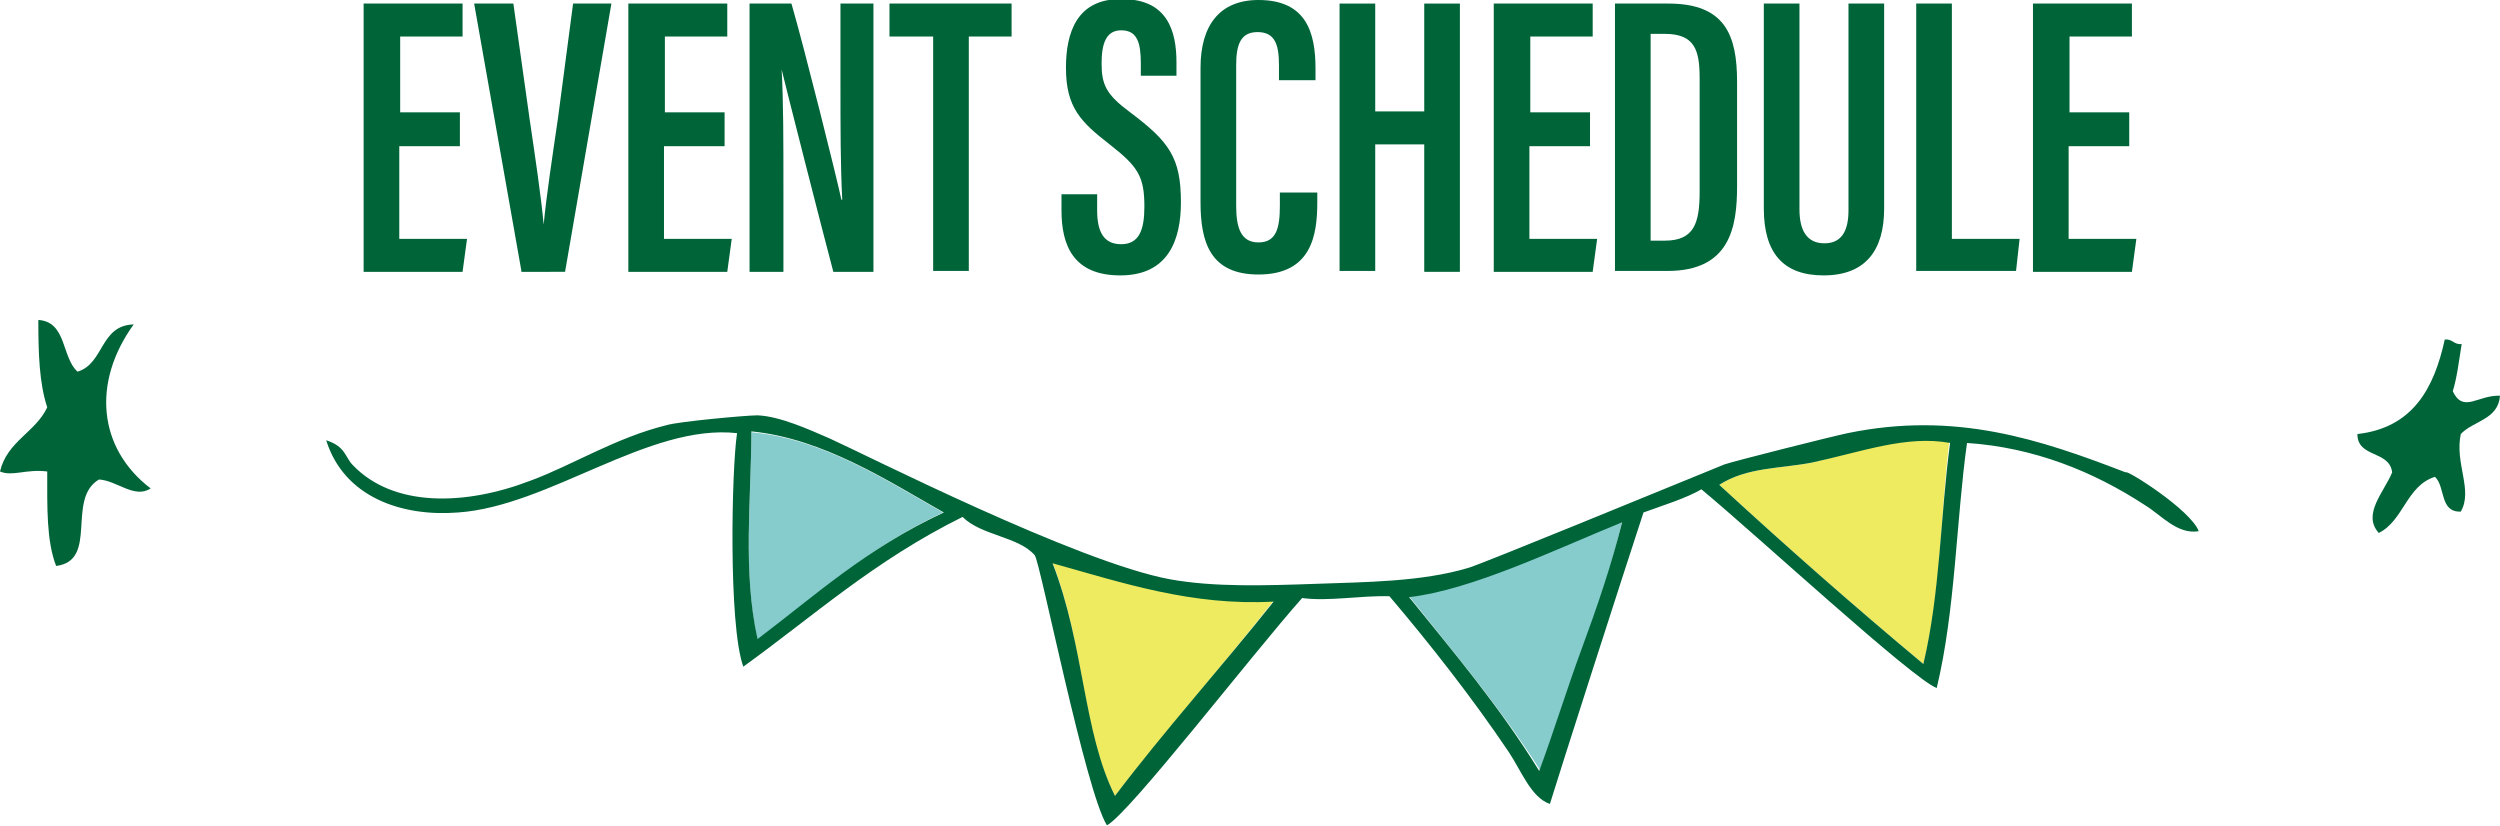 <?xml version="1.0" encoding="utf-8"?>
<!-- Generator: Adobe Illustrator 27.8.1, SVG Export Plug-In . SVG Version: 6.00 Build 0)  -->
<svg version="1.1" id="_レイヤー_2" xmlns="http://www.w3.org/2000/svg" xmlns:xlink="http://www.w3.org/1999/xlink" x="0px"
	 y="0px" viewBox="0 0 280.5 92.7" style="enable-background:new 0 0 280.5 92.7;" xml:space="preserve">
<style type="text/css">
	.st0{fill-rule:evenodd;clip-rule:evenodd;fill:#86CCCD;}
	.st1{fill-rule:evenodd;clip-rule:evenodd;fill:#EEEB61;}
	.st2{fill-rule:evenodd;clip-rule:evenodd;fill:#006439;}
	.st3{fill:#006439;}
</style>
<path class="st0" d="M105.8,57.5c-8.7,4.1-14.2,9.4-20.8,14.3c-1.7-7.6-0.7-15.8-0.7-23.3C92.3,49.2,99.6,54,105.8,57.5L105.8,57.5z
	"/>
<path class="st1" d="M118.1,63.1c7.9,2.2,15.6,4.8,24.8,4.3c-5.8,7.4-12.1,14.5-17.8,21.9C121.4,82.1,121.7,72.5,118.1,63.1z"/>
<path class="st0" d="M158.1,66.9c7-0.8,16.3-5.3,23.9-8.4c-1.1,4.8-2.7,9.5-4.4,14.1c-1.7,4.6-3.1,9.2-4.8,13.8
	C168.2,79.2,163.1,73.2,158.1,66.9z"/>
<path class="st1" d="M218.7,49.6c-1,8.3-0.9,17-2.9,24.9c-7.8-6.5-15.4-13.2-22.9-20.1c3.1-2,6.8-1.8,10.4-2.5
	C208.8,50.6,213.9,48.7,218.7,49.6L218.7,49.6z"/>
<path class="st2" d="M238.5,53c-9.6-3.7-19.1-6.9-31.2-4.4c-1.9,0.4-12.6,3.1-13.8,3.5c-7.6,3.1-26.8,11-28.7,11.6
	c-5.3,1.6-11.7,1.6-17,1.8c-5.8,0.2-11.5,0.4-16.5-0.5c-10.4-1.9-34.4-14.1-38.2-15.8c-2.3-1-5.6-2.5-8.1-2.6
	c-1.3,0-8.9,0.7-10.2,1.1c-5.7,1.4-10.6,4.5-15.2,6.2c-7.5,2.9-15.5,3-20-1.7c-0.9-0.9-0.8-2.1-3-2.8c2,6.4,8.5,8.6,14.8,8.1
	c10.2-0.7,21.4-10,31.3-8.9c-0.6,3.8-1,21.5,0.7,26.2c7.9-5.7,14.7-11.9,24.6-16.8c2.1,2.1,6.3,2.2,8.1,4.3
	c0.6,0.7,5.7,26.5,8.1,30.3c2.5-1.3,16.3-19.2,21.9-25.5c3,0.4,6.6-0.3,9.8-0.2c4.5,5.3,9.3,11.4,13.4,17.5c1.4,2.1,2.5,5.1,4.6,5.8
	c1.1-3.6,8.1-25.4,10.5-32.7c2.2-0.8,4.8-1.6,6.5-2.6c6.6,5.5,23.6,21.2,26.4,22.3c2.1-8.7,2.2-19,3.4-27.5c7.5,0.5,14.2,3.2,20,7
	c1.8,1.1,3.6,3.3,6,2.9C245.8,57.2,238.5,52.6,238.5,53L238.5,53z M85,71.7c-1.7-7.6-0.7-15.8-0.7-23.3c8.1,0.8,15.4,5.6,21.6,9.1
	C97.1,61.6,91.5,66.8,85,71.7L85,71.7z M125.1,89.3c-3.6-7.2-3.4-16.8-7-26.1c7.9,2.2,15.6,4.8,24.8,4.3
	C137.1,74.8,130.7,81.9,125.1,89.3z M177.5,72.7c-1.7,4.6-3.1,9.2-4.8,13.8c-4.5-7.3-9.6-13.3-14.6-19.5c7-0.8,16.3-5.3,23.9-8.4
	C180.8,63.4,179.2,68.1,177.5,72.7z M215.8,74.5c-7.8-6.5-15.4-13.2-22.9-20.1c3.1-2,6.8-1.8,10.4-2.5c5.6-1.2,10.6-3.1,15.5-2.2
	C217.7,57.9,217.7,66.5,215.8,74.5L215.8,74.5z"/>
<path class="st2" d="M4.3,35.9c3.2,0.2,2.6,4.2,4.4,5.8c3-0.9,2.5-5.2,6.3-5.3c-4.7,6.5-4,13.9,1.9,18.4c-1.8,1.2-3.8-0.9-5.8-1
	c-3.7,2.2,0,9.1-4.8,9.7c-1.1-2.8-1-6.7-1-10.6c-2.4-0.3-3.9,0.6-5.3,0c0.8-3.4,4-4.4,5.3-7.2C4.4,43,4.3,39.6,4.3,35.9L4.3,35.9z"
	/>
<path class="st2" d="M274.3,38.1c0.9-0.1,1,0.6,1.9,0.5c-0.3,1.8-0.5,3.7-1,5.3c1.2,2.5,2.8,0.4,5.3,0.5c-0.2,2.7-3,2.8-4.4,4.3
	c-0.7,3.3,1.4,6.3,0,8.7c-2.4,0.1-1.7-2.8-2.9-3.9c-3.2,1-3.5,4.9-6.3,6.3c-1.9-2.1,0.6-4.6,1.5-6.8c-0.3-2.5-3.9-1.6-3.9-4.3
	C270.7,48,273.1,43.6,274.3,38.1L274.3,38.1z"/>
<g>
	<path class="st3" d="M51.5,16.4h-6.7v10.4h7.6l-0.5,3.7H40.8V0.4h11.1v3.7h-7v8.5h6.7V16.4z"/>
	<path class="st3" d="M58.5,30.4L53.2,0.4h4.4l1.8,12.8c0.6,4.1,1.3,8.7,1.6,12H61c0.3-3.2,1-7.8,1.6-11.9l1.7-12.9h4.3l-5.2,30.1
		H58.5z"/>
	<path class="st3" d="M81.2,16.4h-6.7v10.4h7.6l-0.5,3.7H70.5V0.4h11.1v3.7h-7v8.5h6.7V16.4z"/>
	<path class="st3" d="M84.1,30.4V0.4h4.7c1.4,4.8,5.2,20,5.6,22h0.1c-0.2-3.8-0.2-8.1-0.2-13v-9H98v30.1h-4.5
		c-1.2-4.5-5.4-21-5.8-22.7h0c0.2,3.6,0.2,8,0.2,13.4v9.3H84.1z"/>
	<path class="st3" d="M104.6,4.1h-4.8V0.4h13.7v3.7h-4.8v26.3h-4V4.1z"/>
	<path class="st3" d="M123.1,21.8v1.8c0,2.5,0.8,3.8,2.7,3.8c2,0,2.6-1.6,2.6-4.2c0-3.4-0.7-4.5-3.9-7c-3.2-2.5-4.9-4.1-4.9-8.6
		c0-3.9,1.2-7.8,6.3-7.7c5.1,0,6.1,3.6,6.1,7.1v1.5h-4V7.1c0-2.3-0.4-3.7-2.2-3.7c-1.7,0-2.2,1.5-2.2,3.7c0,2.4,0.5,3.5,3.2,5.5
		c4.4,3.3,5.7,5.1,5.7,10.1c0,4.2-1.4,8.2-6.8,8.2c-5.3,0-6.6-3.4-6.6-7.3v-1.8H123.1z"/>
	<path class="st3" d="M147.8,21.6v1.1c0,3.6-0.6,8.1-6.6,8.1c-5.4,0-6.5-3.6-6.5-8.1V7.6c0-4.7,2.1-7.6,6.5-7.6
		c5.4,0,6.4,3.7,6.4,7.7V9h-4.1V7.3c0-2.2-0.4-3.7-2.4-3.7c-1.9,0-2.4,1.4-2.4,3.7v15.8c0,2.4,0.5,4.1,2.5,4.1c2,0,2.4-1.6,2.4-4.1
		v-1.5H147.8z"/>
	<path class="st3" d="M150.3,0.4h4v12.1h5.5V0.4h4v30.1h-4V16.2h-5.5v14.2h-4V0.4z"/>
	<path class="st3" d="M178.3,16.4h-6.7v10.4h7.6l-0.5,3.7h-11.1V0.4h11.1v3.7h-7v8.5h6.7V16.4z"/>
	<path class="st3" d="M181.2,0.4h6c6.4,0,7.7,3.6,7.7,8.8v11.7c0,4.6-0.8,9.5-7.8,9.5h-5.9V0.4z M185.2,27h1.6c3.3,0,3.9-2,3.9-5.5
		V8.8c0-3.1-0.5-5-3.9-5h-1.6V27z"/>
	<path class="st3" d="M201.9,0.4v23.1c0,2.3,0.8,3.8,2.8,3.8c2,0,2.7-1.5,2.7-3.7V0.4h4v23c0,4.7-2.1,7.5-6.8,7.5
		c-4.5,0-6.7-2.5-6.7-7.5v-23H201.9z"/>
	<path class="st3" d="M215,0.4h4v26.4h7.6l-0.4,3.6H215V0.4z"/>
	<path class="st3" d="M238.8,16.4h-6.7v10.4h7.6l-0.5,3.7h-11.1V0.4h11.1v3.7h-7v8.5h6.7V16.4z"/>
</g>
</svg>
